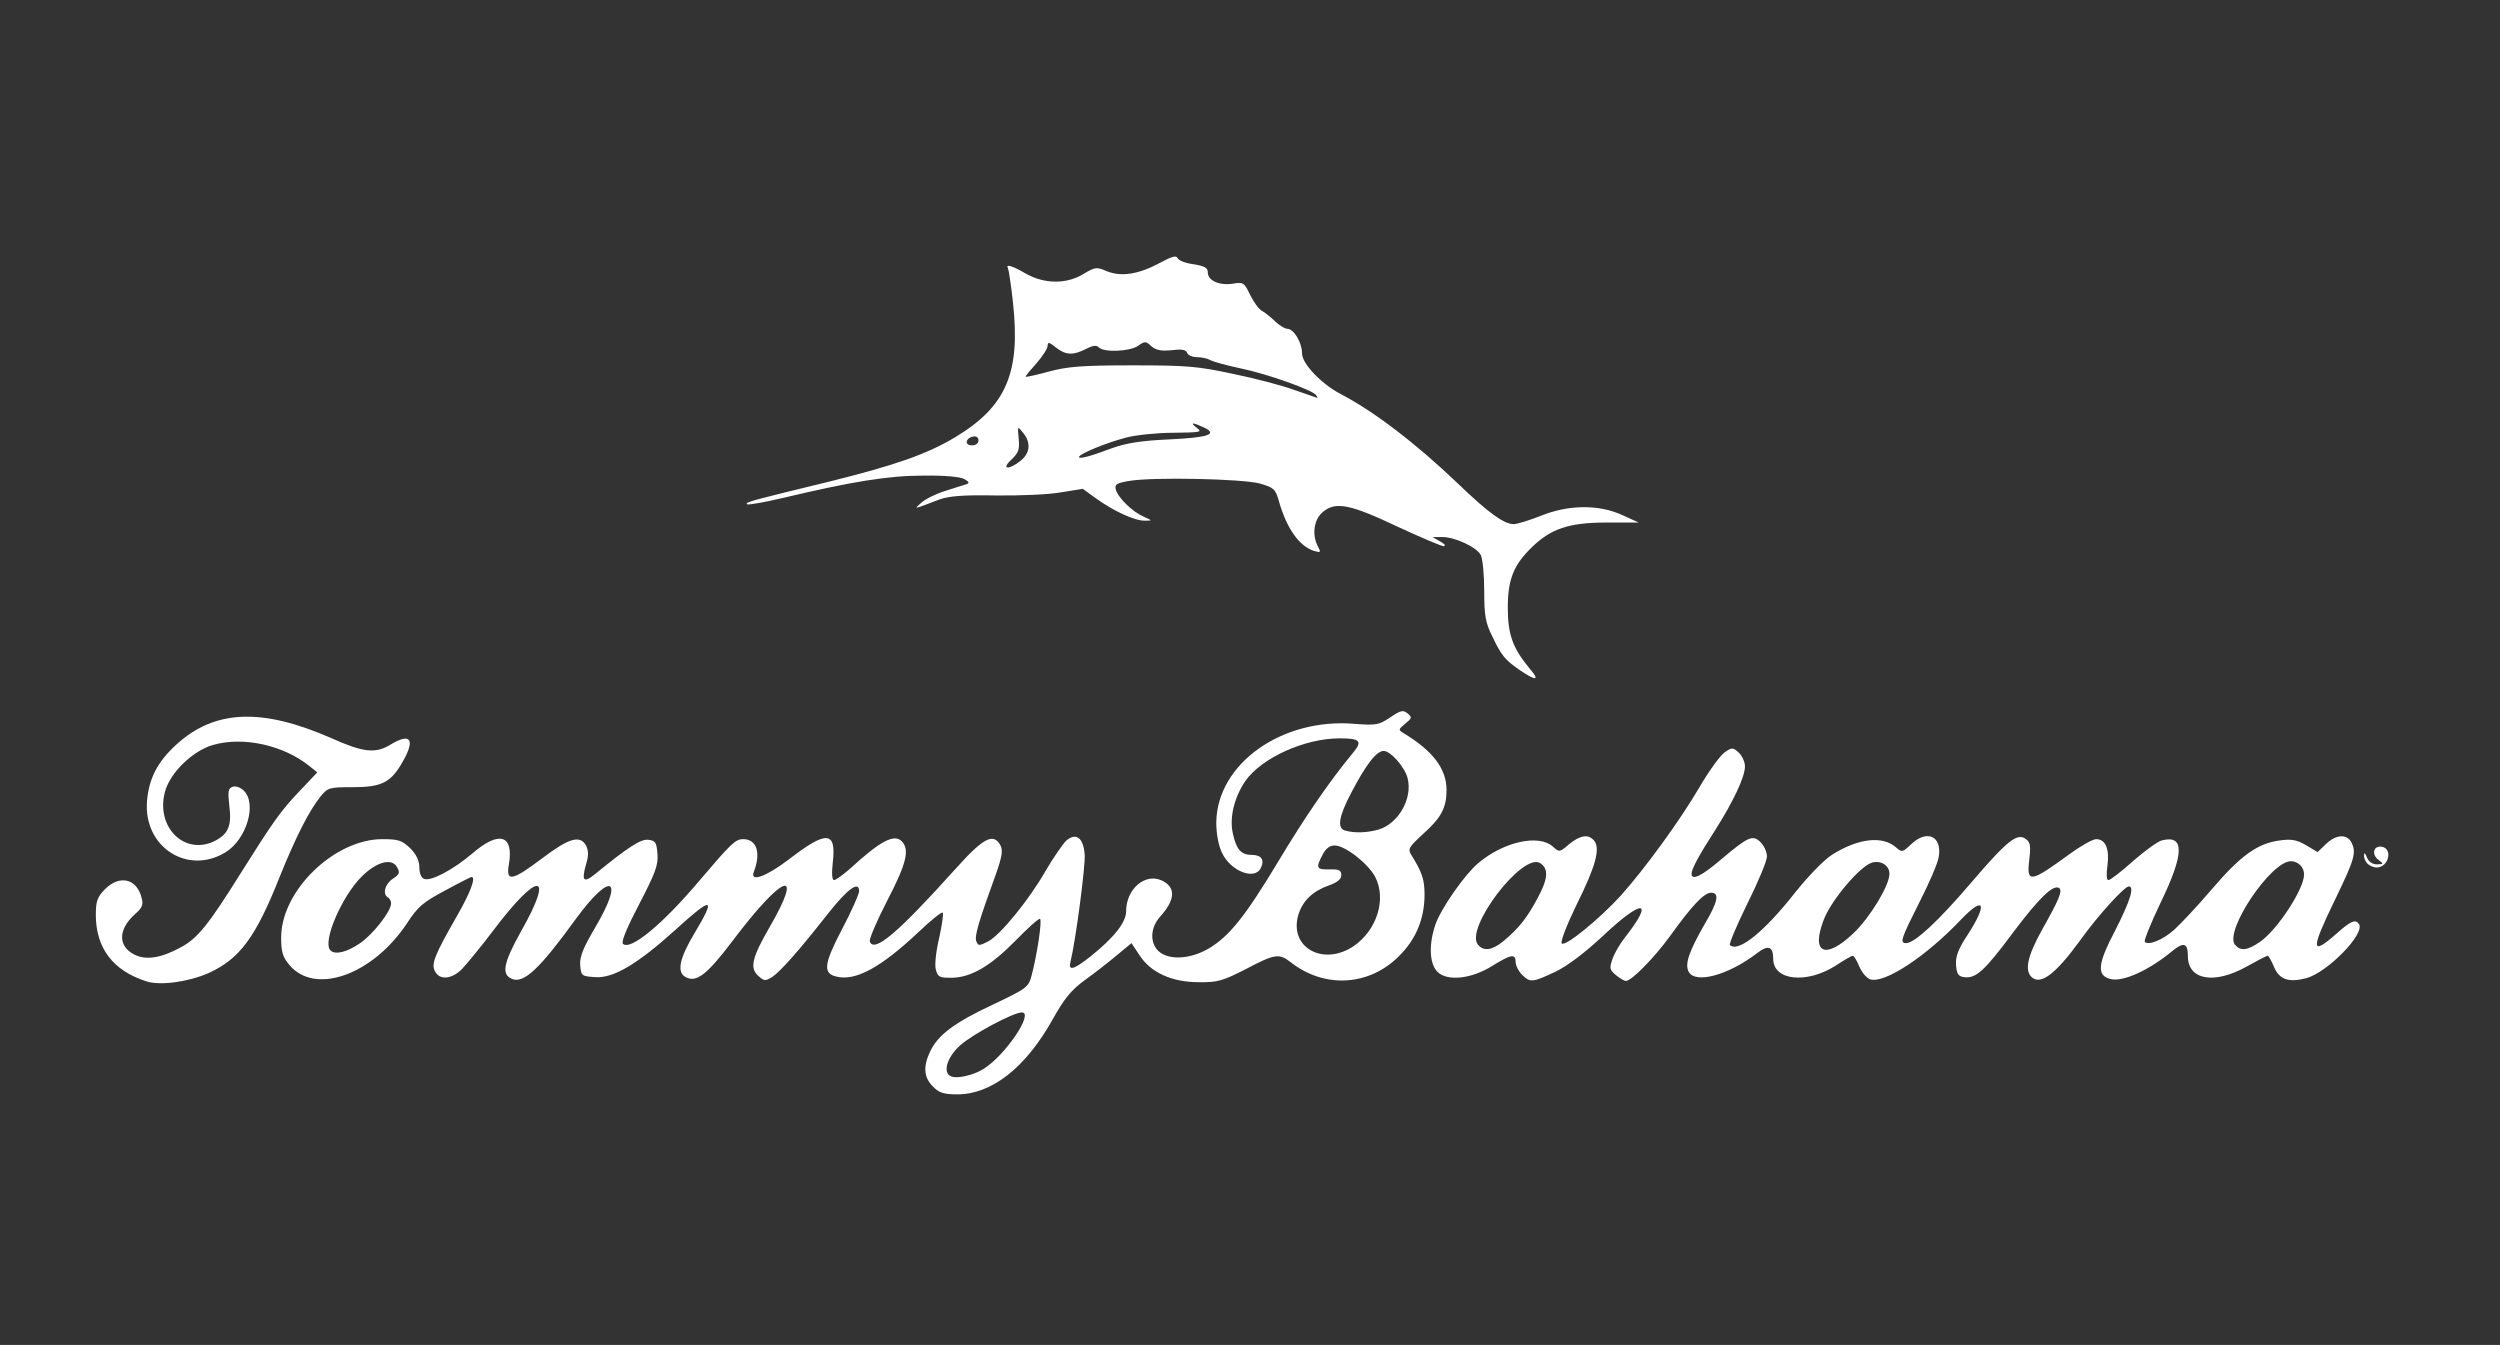 <svg width="158" height="85" viewBox="0 0 158 85" fill="none" xmlns="http://www.w3.org/2000/svg">
<rect x="0" y="0" width="158" height="85" fill="#333333" stroke="none"/>
<path d="M58.962 68.665C58.387 68.108 58.327 67.411 58.784 66.455C59.28 65.4 60.332 64.623 62.754 63.488C64.898 62.473 64.998 62.393 65.196 61.657C65.534 60.383 65.871 58.192 65.732 58.073C65.673 58.013 64.978 58.63 64.184 59.447C62.576 61.079 61.345 61.796 60.094 61.796C59.359 61.796 59.26 61.736 59.141 61.258C59.062 60.98 59.161 60.084 59.359 59.267C59.538 58.451 59.637 57.734 59.578 57.675C59.518 57.615 58.843 58.152 58.069 58.889C55.687 61.139 54.059 62.035 52.848 61.716C51.994 61.517 52.074 60.9 53.225 58.71C53.821 57.575 54.297 56.5 54.297 56.321C54.297 55.644 53.582 56.161 52.352 57.714C50.446 60.143 49.334 61.378 48.818 61.736C48.361 62.015 48.302 62.015 47.925 61.677C47.369 61.179 47.527 60.522 48.619 58.63C50.883 54.727 49.473 55.245 46.297 59.466C44.669 61.617 44.014 62.114 43.339 61.756C42.763 61.457 42.922 60.601 43.875 59.008C45.284 56.659 45.046 56.619 42.683 58.769C40.301 60.92 38.773 61.836 37.621 61.756C36.748 61.696 36.728 61.677 36.668 60.999C36.629 60.462 36.847 59.924 37.621 58.61C39.487 55.444 38.614 55.046 36.41 58.053C34.107 61.238 33.115 62.154 32.38 61.876C31.665 61.597 31.804 60.88 32.936 58.849C35.08 55.066 34.028 55.026 31.189 58.789C30.395 59.845 29.482 60.94 29.184 61.258C28.529 61.895 27.794 61.955 27.496 61.397C27.238 60.919 27.457 60.382 28.866 57.913C29.74 56.4 30.097 55.424 29.799 55.424C29.759 55.424 29.005 55.803 28.132 56.28C26.742 57.017 26.404 57.296 25.71 58.371C23.526 61.636 19.893 62.911 18.285 60.98C17.868 60.482 17.769 60.163 17.769 59.247C17.769 56.3 21.124 53.035 24.161 53.035C25.193 53.035 25.412 53.115 25.928 53.612C26.325 54.011 26.504 54.409 26.504 54.827C26.504 55.185 26.623 55.484 26.802 55.544C27.218 55.723 28.648 54.967 29.859 53.931C31.546 52.478 32.479 52.756 32.162 54.628C31.963 55.763 32.36 55.683 34.286 54.23C35.973 52.955 36.668 52.756 37.045 53.453C37.204 53.792 37.204 54.09 37.026 54.668C36.748 55.663 36.886 55.823 37.581 55.265C39.725 53.513 40.5 53.015 40.976 53.075C41.433 53.135 41.492 53.234 41.552 53.971C41.611 54.668 41.413 55.185 40.4 57.136C39.626 58.61 39.249 59.526 39.368 59.645C39.825 60.103 41.85 58.451 44.232 55.623C46.217 53.294 46.475 53.035 46.972 53.035C47.825 53.035 48.103 53.891 47.647 55.086C47.369 55.783 48.381 55.424 49.81 54.349C52.252 52.458 52.868 52.498 52.63 54.528C52.55 55.225 52.59 55.623 52.709 55.623C52.828 55.623 53.285 55.285 53.761 54.867C55.627 53.154 56.501 52.697 56.977 53.154C57.513 53.692 57.295 54.568 56.064 56.938C55.409 58.212 54.913 59.367 54.972 59.506C55.25 60.243 56.759 58.949 60.412 54.887C62.159 52.935 62.794 52.617 63.231 53.433C63.389 53.752 63.33 54.15 62.933 55.265C61.821 58.331 61.583 59.168 61.702 59.486C61.821 59.785 61.881 59.785 62.437 59.506C63.211 59.108 65.017 56.898 66.09 55.026C66.566 54.21 67.161 53.354 67.38 53.135C67.995 52.597 68.472 52.935 68.551 53.991C68.611 54.708 67.975 59.506 67.658 60.761C67.499 61.378 67.816 61.318 68.928 60.442C70.397 59.267 71.171 58.291 71.171 57.595C71.171 56.181 72.363 55.166 73.415 55.643C74.328 56.062 74.288 56.858 73.336 57.913C72.74 58.57 72.661 59.446 73.117 60.004C73.693 60.7 75.142 60.681 76.393 59.944C77.703 59.167 78.715 57.893 80.82 54.389C82.507 51.581 84.056 49.331 85.525 47.559C86.12 46.843 85.962 46.663 84.671 46.663C82.448 46.663 79.728 47.898 78.696 49.371C78.001 50.407 77.683 51.701 77.921 52.696C78.14 53.692 78.438 54.03 79.112 54.03C79.728 54.03 79.946 54.349 79.668 54.887C79.271 55.643 77.763 55.046 77.227 53.891C77.008 53.433 76.869 52.696 76.869 51.98C76.909 48.276 81.018 45.349 85.624 45.748C86.954 45.847 87.133 45.827 87.847 45.349C88.522 44.891 88.681 44.852 88.959 45.09C89.257 45.329 89.237 45.389 88.82 45.728C88.364 46.106 88.364 46.126 88.721 46.345C90.567 47.46 91.421 48.595 91.421 49.929C91.421 51.044 91.084 51.681 89.972 52.676C88.999 53.572 88.959 53.652 89.218 54.07C89.873 55.126 90.031 55.584 90.031 56.539C90.031 58.052 89.496 59.347 88.443 60.402C86.537 62.333 83.699 62.492 81.555 60.8C80.84 60.242 80.562 60.282 78.716 61.258C77.266 61.995 76.949 62.094 75.758 62.074C74.07 62.074 72.74 61.477 72.025 60.382L71.509 59.605L70.596 60.362C70.1 60.78 69.186 61.497 68.571 61.935C67.698 62.572 67.261 63.109 66.506 64.464C64.819 67.47 62.675 69.163 60.511 69.163C59.637 69.163 59.34 69.064 58.962 68.665ZM62.139 67.57C63.509 66.734 65.375 63.986 64.581 63.986C64.045 63.986 61.464 65.36 60.67 66.077C59.836 66.834 59.558 67.809 60.114 68.028C60.491 68.187 61.484 67.968 62.139 67.57ZM85.565 59.785C87.034 58.769 87.629 56.818 86.915 55.425C86.478 54.588 85.009 53.434 84.354 53.434C84.036 53.434 83.798 53.613 83.58 54.031C83.143 54.867 83.203 54.967 84.036 54.947C84.632 54.927 84.771 55.007 84.771 55.305C84.771 55.564 84.533 55.763 83.977 55.962C82.964 56.321 82.329 56.918 82.051 57.834C81.455 59.885 83.639 61.099 85.565 59.785ZM22.732 59.626C23.566 59.068 24.717 57.595 24.717 57.097C24.717 56.958 24.638 56.779 24.518 56.719C24.161 56.5 24.32 55.883 24.816 55.544C25.253 55.266 25.293 55.146 25.094 54.808C24.776 54.21 23.824 54.449 22.871 55.385C21.6 56.639 20.349 59.546 20.886 60.064C21.163 60.362 21.918 60.183 22.732 59.626ZM87.093 52.438C88.364 52.08 89.297 50.467 88.959 49.173C88.781 48.476 87.887 47.46 87.451 47.46C86.994 47.46 86.339 48.297 85.386 50.128C84.592 51.642 84.493 52.358 85.028 52.498C85.644 52.657 86.339 52.637 87.093 52.438Z" fill="white"/>
<path d="M9.232 62.015C7.128 61.338 6.056 59.905 6.056 57.814C6.056 56.938 6.155 56.699 6.631 56.201C7.564 55.265 8.656 55.524 8.954 56.759C9.073 57.177 8.974 57.376 8.597 57.714C7.465 58.69 7.425 59.785 8.478 60.323C9.212 60.701 10.165 60.562 11.436 59.865C12.488 59.307 13.183 58.431 15.188 55.226C17.292 51.881 17.729 51.263 18.94 49.989L20.052 48.814L19.555 48.416C17.927 47.102 15.386 46.525 13.461 47.082C12.19 47.441 10.741 48.834 10.423 50.049C9.828 52.299 11.694 54.111 13.6 53.135C14.433 52.697 14.652 52.179 14.493 50.925C14.394 50.029 14.414 49.83 14.691 49.73C14.87 49.651 15.168 49.75 15.386 49.949C16.26 50.746 15.605 53.016 14.275 53.852C11.872 55.345 9.053 53.533 9.292 50.626C9.411 49.212 9.947 48.157 11.118 47.082C13.54 44.852 16.518 44.713 20.925 46.644C22.97 47.56 23.724 47.64 24.677 47.062C25.948 46.286 26.265 46.724 25.451 48.137C24.717 49.452 24.121 49.75 22.315 49.75C20.806 49.75 20.727 49.77 20.25 50.347C19.535 51.243 18.702 52.876 17.689 55.385C16.161 59.248 15.148 60.602 13.183 61.498C11.912 62.055 10.106 62.314 9.232 62.015ZM96.186 61.597C95.967 61.378 95.789 61.02 95.789 60.801C95.789 60.263 95.511 60.303 94.32 61.039C92.99 61.876 91.461 62.035 90.846 61.418C90.329 60.9 90.29 59.666 90.726 58.411C91.084 57.396 92.573 55.265 93.426 54.548C95.034 53.194 97.258 52.697 98.151 53.513C98.548 53.871 98.568 53.871 99.164 53.354C99.879 52.776 100.395 52.697 100.752 53.135C101.149 53.633 100.851 54.748 99.64 57.177C98.985 58.531 98.608 59.526 98.707 59.626C98.926 59.845 101.069 58.093 102.42 56.619C103.968 54.887 106.172 51.861 107.383 49.79C107.998 48.734 108.733 47.719 109.01 47.54C109.467 47.221 109.527 47.241 109.884 47.56C110.102 47.759 110.281 48.157 110.281 48.436C110.281 49.113 109.527 50.686 108.415 52.438C107.402 54.011 106.906 54.907 106.906 55.225C106.906 55.663 107.522 55.385 108.733 54.349C110.499 52.856 110.777 52.736 111.274 53.234C111.492 53.453 111.671 53.852 111.671 54.13C111.671 54.409 111.115 55.743 110.44 57.097C109.765 58.471 109.269 59.646 109.328 59.725C109.844 60.223 111.492 58.909 113.457 56.4C114.291 55.365 115.264 54.349 115.8 54.011C117.448 52.975 118.996 52.796 119.85 53.573C120.187 53.871 120.247 53.871 120.763 53.374C121.776 52.398 122.748 52.836 122.53 54.15C122.47 54.548 121.914 55.843 121.299 57.037C120.148 59.327 120.048 59.606 120.465 59.606C121.001 59.606 122.49 58.232 124.595 55.763C126.917 53.055 127.513 52.597 128.069 53.055C128.327 53.254 128.347 53.533 128.247 54.369C128.069 55.823 128.327 55.783 130.749 54.011C131.483 53.473 132.258 53.035 132.476 53.035C133.072 53.035 133.33 53.652 133.191 54.708C133.112 55.265 133.131 55.624 133.25 55.624C133.37 55.624 134.064 55.086 134.799 54.429C135.553 53.772 136.367 53.175 136.625 53.115C138.075 52.736 138.055 53.951 136.546 57.057C135.931 58.351 135.474 59.466 135.553 59.526C135.792 59.765 136.685 59.407 137.4 58.769C137.797 58.411 138.889 57.256 139.802 56.181C141.609 54.07 142.681 53.294 144.09 53.115C144.825 53.015 145.142 53.075 145.738 53.413L146.472 53.851L146.989 53.354C147.624 52.736 148.299 52.697 148.597 53.214C148.934 53.871 148.835 54.25 147.604 56.798C146.016 60.063 146.036 60.442 147.664 59.008C148.577 58.192 148.875 58.072 149.093 58.411C149.47 59.028 147.108 61.437 145.778 61.816C144.646 62.114 144.051 61.915 143.713 61.099C143.554 60.721 143.376 60.402 143.316 60.402C143.257 60.402 142.641 60.721 141.966 61.099C139.921 62.234 138.274 61.935 138.274 60.422C138.274 59.606 138.015 59.526 137.34 60.063C135.871 61.298 134.183 62.075 133.389 61.876C132.496 61.657 132.555 60.94 133.687 58.79C134.62 56.958 134.918 56.022 134.541 56.022C134.263 56.022 132.595 57.854 131.483 59.407C129.935 61.537 129.002 62.254 128.426 61.776C127.93 61.358 128.129 60.442 129.042 58.79C130.134 56.858 130.372 56.281 130.134 56.122C129.756 55.883 128.863 56.759 127.215 58.949C125.429 61.358 124.873 61.856 124.138 61.756C123.781 61.717 123.662 61.557 123.622 61C123.582 60.462 123.741 60.004 124.376 59.048C125.627 57.097 125.409 56.58 123.94 58.113C121.716 60.462 119.096 62.174 118.203 61.896C117.964 61.816 117.666 61.458 117.508 61.079C117.349 60.701 117.17 60.402 117.091 60.402C117.031 60.402 116.535 60.681 115.999 61.039C114.172 62.194 112.068 61.975 112.068 60.602C112.068 59.805 111.75 59.686 111.016 60.263C109.209 61.637 107.145 62.194 106.727 61.418C106.469 60.94 106.727 60.163 107.72 58.431C108.574 56.998 108.693 56.42 108.137 56.42C107.7 56.42 106.926 57.237 105.556 59.148C104.543 60.542 103.114 61.995 102.757 61.995C102.657 61.995 102.38 61.836 102.141 61.637C101.724 61.298 101.705 61.199 101.903 60.621C102.022 60.263 102.38 59.646 102.697 59.248C104.583 56.838 103.829 56.779 101.328 59.128C100.136 60.243 99.044 61.059 98.29 61.418C96.861 62.095 96.702 62.115 96.186 61.597ZM95.034 59.467C96.027 58.63 96.503 58.013 97.178 56.759C97.834 55.544 97.893 54.907 97.337 54.549C96.225 53.852 92.553 58.67 93.406 59.706C93.784 60.144 94.3 60.064 95.034 59.467ZM117.13 58.989C118.182 57.993 119.413 55.962 119.413 55.226C119.413 54.708 118.897 54.369 118.341 54.509C117.587 54.688 115.701 56.918 115.244 58.172C114.45 60.263 115.363 60.661 117.13 58.989ZM142.859 59.506C143.951 58.73 145.618 56.181 145.618 55.265C145.618 54.807 145.241 54.429 144.785 54.429C143.514 54.429 140.556 58.849 141.251 59.706C141.608 60.124 142.025 60.084 142.859 59.506ZM149.629 54.588C149.49 54.449 149.39 54.21 149.41 54.051C149.41 53.852 149.489 53.911 149.589 54.19C149.708 54.469 149.946 54.628 150.224 54.628C150.661 54.608 150.661 54.608 150.303 54.33C149.867 53.991 150.005 53.434 150.522 53.513C151.256 53.633 150.958 54.827 150.204 54.827C150.026 54.827 149.768 54.728 149.629 54.588ZM96.067 42.363C95.114 41.706 94.895 41.447 94.3 40.193C93.883 39.357 93.803 38.899 93.803 37.346C93.803 36.33 93.704 35.315 93.585 35.076C93.327 34.578 91.918 33.921 91.123 33.941H90.528L91.024 34.22C91.302 34.379 91.401 34.498 91.243 34.518C91.084 34.518 89.793 33.961 88.364 33.304C85.347 31.87 84.433 31.691 83.639 32.328C83.043 32.786 82.885 33.782 83.302 34.558C83.5 34.917 83.46 34.937 83.043 34.817C82.11 34.518 81.316 33.403 80.82 31.651C80.602 30.895 80.502 30.815 79.609 30.556C78.497 30.258 72.839 30.138 71.35 30.397C70.556 30.536 70.437 30.616 70.517 30.934C70.656 31.452 71.549 32.328 72.264 32.647C72.839 32.906 72.839 32.906 72.363 32.906C71.728 32.925 70.397 32.308 69.286 31.512L68.432 30.895L67.062 31.114C66.328 31.253 64.462 31.333 62.933 31.313C60.848 31.273 59.955 31.353 59.359 31.572C57.692 32.209 57.732 32.209 58.228 31.771C58.466 31.552 59.141 31.213 59.717 31.034C60.273 30.855 60.888 30.656 61.047 30.616C61.285 30.536 61.265 30.457 60.948 30.277C60.709 30.138 59.717 30.038 58.367 30.058C56.143 30.058 53.821 30.437 49.473 31.472C48.282 31.751 47.269 31.93 47.21 31.87C47.091 31.731 47.428 31.651 52.411 30.437C56.58 29.401 58.585 28.704 60.372 27.629C63.588 25.698 64.501 23.567 64.025 19.167C63.906 18.032 63.747 17.037 63.707 16.957C63.529 16.658 63.985 16.798 64.839 17.296C66.01 17.953 67.4 17.973 68.472 17.315C69.206 16.877 69.305 16.858 69.941 17.136C70.854 17.515 71.966 17.335 73.296 16.619C74.07 16.2 74.348 16.121 74.427 16.32C74.487 16.459 74.924 16.639 75.42 16.698C76.135 16.818 76.333 16.917 76.333 17.216C76.333 17.734 77.048 18.052 77.901 17.933C78.576 17.813 78.636 17.853 79.013 18.649C79.232 19.087 79.569 19.565 79.787 19.665C79.986 19.784 80.363 20.083 80.621 20.342C80.879 20.581 81.217 20.78 81.356 20.78C81.773 20.78 82.289 21.656 82.289 22.333C82.289 22.99 83.5 24.244 84.691 24.881C86.775 25.957 89.475 28.008 92.156 30.576C94.081 32.428 95.054 33.125 95.669 33.125C95.888 33.125 96.642 32.886 97.357 32.607C99.124 31.89 101.03 31.87 102.518 32.547L103.571 33.025H101.526C99.183 33.025 98.032 33.403 96.821 34.578C95.669 35.693 95.292 36.609 95.292 38.401C95.292 40.113 95.61 40.969 96.682 42.264C97.337 43.02 97.099 43.06 96.067 42.363ZM64.501 29.122C65.097 28.645 65.176 27.988 64.66 27.351C64.303 26.912 64.303 26.912 64.382 27.729C64.442 28.406 64.382 28.605 63.925 29.043C63.251 29.66 63.727 29.74 64.501 29.122ZM70.278 28.326C71.152 28.008 72.105 27.848 73.931 27.769C76.433 27.649 77.008 27.43 76.035 26.992C75.341 26.674 75.182 26.693 75.658 27.052C75.996 27.311 75.857 27.331 74.169 27.351C73.157 27.351 71.807 27.49 71.192 27.649C69.961 27.968 68.194 28.684 68.194 28.884C68.194 29.023 68.849 28.864 70.278 28.326ZM61.841 27.828C61.841 27.649 61.702 27.55 61.504 27.589C61.007 27.689 60.948 28.147 61.424 28.147C61.662 28.147 61.841 28.027 61.841 27.828ZM83.182 24.981C83.004 24.663 80.085 23.627 78.438 23.289C77.584 23.11 76.711 22.871 76.512 22.771C76.314 22.651 75.936 22.572 75.639 22.572C75.361 22.572 75.083 22.452 75.023 22.293C74.944 22.094 74.666 22.054 74.031 22.134C73.375 22.194 73.058 22.134 72.76 21.875C72.423 21.556 72.343 21.556 71.926 21.855C71.41 22.213 69.782 22.293 69.445 21.955C69.286 21.795 69.068 21.835 68.631 22.054C67.817 22.472 67.36 22.452 66.725 21.955C66.308 21.616 66.209 21.596 66.209 21.855C66.209 22.034 65.891 22.512 65.514 22.95C65.136 23.368 64.819 23.747 64.819 23.806C64.819 23.846 65.474 23.707 66.268 23.488C67.459 23.169 68.313 23.09 71.569 23.09C75.023 23.09 75.698 23.149 77.921 23.627C79.291 23.906 81.038 24.364 81.793 24.643C82.567 24.901 83.202 25.14 83.242 25.14C83.282 25.16 83.262 25.081 83.182 24.981Z" fill="white"/>
</svg>
